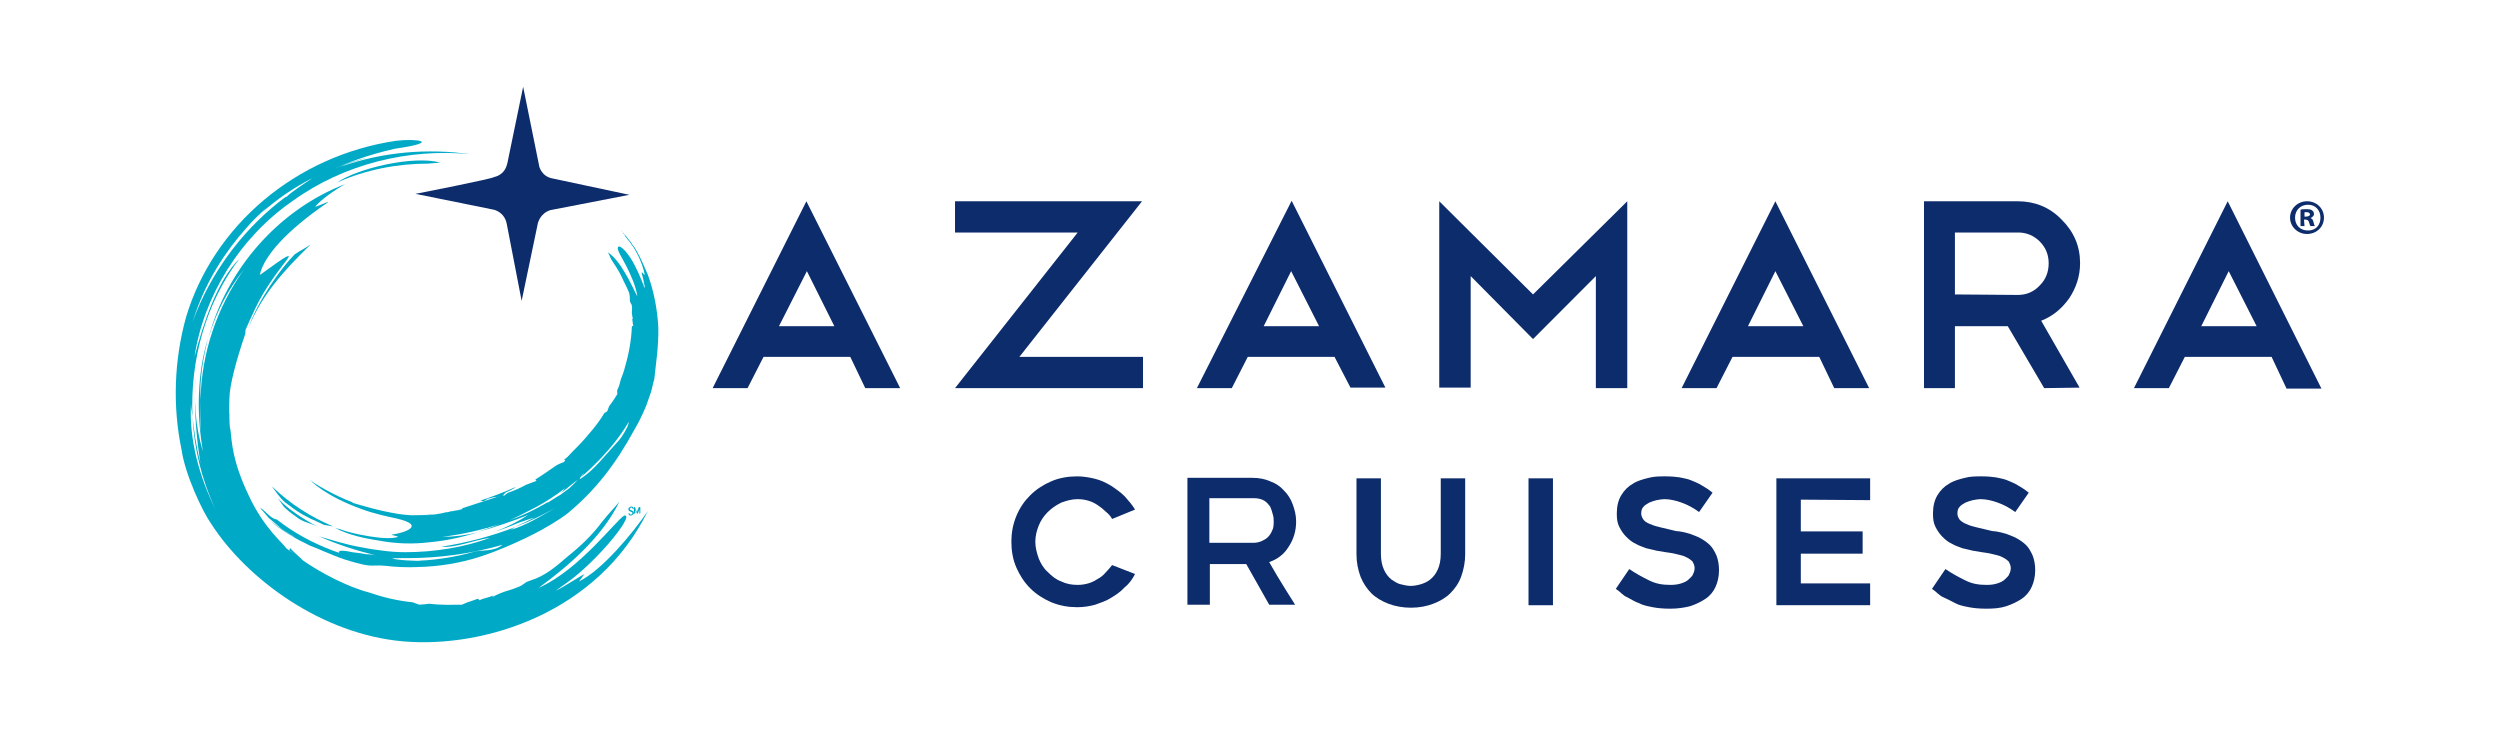 <svg width="120" height="35" viewBox="0 0 120 35" fill="none" xmlns="http://www.w3.org/2000/svg">
<path d="M54.482 27.552C54.363 27.79 54.195 28.028 53.98 28.194C53.788 28.408 53.573 28.551 53.333 28.694C53.118 28.837 52.831 28.932 52.567 29.027C52.304 29.098 52.017 29.146 51.706 29.146C51.275 29.146 50.868 29.074 50.461 28.908C50.078 28.741 49.743 28.527 49.455 28.242C49.168 27.956 48.953 27.623 48.785 27.242C48.618 26.862 48.546 26.434 48.546 26.005C48.546 25.577 48.618 25.173 48.785 24.768C48.953 24.364 49.168 24.055 49.455 23.769C49.743 23.483 50.078 23.269 50.461 23.103C50.844 22.936 51.275 22.865 51.706 22.865C51.993 22.865 52.28 22.913 52.567 22.984C52.855 23.055 53.094 23.174 53.333 23.317C53.549 23.46 53.788 23.626 53.98 23.817C54.171 24.031 54.339 24.221 54.482 24.459L53.381 24.911C53.309 24.768 53.19 24.649 53.07 24.554C52.95 24.435 52.831 24.34 52.687 24.245C52.543 24.15 52.4 24.078 52.232 24.031C52.065 23.983 51.897 23.959 51.73 23.959C51.442 23.959 51.203 24.031 50.94 24.126C50.7 24.245 50.485 24.388 50.293 24.578C50.102 24.768 49.958 24.982 49.862 25.22C49.767 25.458 49.695 25.72 49.695 26.005C49.695 26.267 49.767 26.553 49.862 26.814C49.958 27.052 50.102 27.29 50.293 27.457C50.485 27.647 50.676 27.814 50.94 27.909C51.179 28.028 51.442 28.075 51.73 28.075C51.897 28.075 52.065 28.051 52.232 28.004C52.4 27.956 52.543 27.885 52.687 27.79C52.831 27.718 52.974 27.599 53.07 27.48C53.19 27.361 53.285 27.242 53.381 27.124L54.482 27.552Z" fill="#0D2C6C"/>
<path d="M67.72 29.17C67.337 29.17 66.954 29.098 66.643 28.979C66.332 28.86 66.044 28.694 65.829 28.48C65.613 28.265 65.422 27.98 65.302 27.671C65.183 27.338 65.111 27.005 65.111 26.6V22.96H66.284V26.576C66.284 26.886 66.332 27.124 66.427 27.338C66.523 27.552 66.643 27.695 66.786 27.814C66.93 27.909 67.097 28.028 67.265 28.051C67.433 28.099 67.6 28.123 67.72 28.123C67.84 28.123 68.007 28.099 68.175 28.051C68.342 28.004 68.51 27.933 68.653 27.814C68.797 27.695 68.917 27.552 69.013 27.338C69.108 27.124 69.156 26.886 69.156 26.576V22.96H70.329V26.6C70.329 26.981 70.257 27.338 70.138 27.671C70.018 28.004 69.826 28.265 69.611 28.48C69.396 28.694 69.108 28.86 68.797 28.979C68.486 29.098 68.127 29.17 67.72 29.17Z" fill="#0D2C6C"/>
<path d="M74.542 29.051H73.369V22.96H74.542V29.051Z" fill="#0D2C6C"/>
<path d="M77.558 28.265L78.205 27.314C78.516 27.528 78.827 27.695 79.162 27.861C79.497 28.028 79.808 28.075 80.192 28.075C80.383 28.075 80.551 28.051 80.694 28.004C80.838 27.956 80.957 27.909 81.053 27.814C81.149 27.718 81.245 27.647 81.269 27.552C81.317 27.457 81.341 27.361 81.341 27.266C81.341 27.147 81.293 27.052 81.245 26.957C81.173 26.886 81.053 26.791 80.934 26.743C80.814 26.672 80.67 26.648 80.479 26.6C80.311 26.553 80.12 26.529 79.952 26.505C79.832 26.481 79.689 26.457 79.521 26.434C79.354 26.386 79.186 26.362 79.019 26.315C78.851 26.243 78.659 26.196 78.516 26.101C78.348 26.029 78.205 25.91 78.061 25.767C77.941 25.648 77.822 25.482 77.726 25.292C77.63 25.101 77.606 24.911 77.606 24.649C77.606 24.292 77.678 24.007 77.822 23.769C77.965 23.531 78.157 23.341 78.372 23.222C78.588 23.079 78.851 23.008 79.138 22.936C79.402 22.865 79.665 22.865 79.952 22.865C80.215 22.865 80.455 22.889 80.622 22.913C80.838 22.96 81.005 22.984 81.173 23.055C81.341 23.127 81.532 23.198 81.676 23.293C81.843 23.388 82.035 23.507 82.202 23.65L81.556 24.578C81.269 24.364 80.981 24.221 80.718 24.126C80.455 24.031 80.168 23.959 79.88 23.959C79.785 23.959 79.665 23.983 79.521 24.007C79.402 24.031 79.282 24.078 79.162 24.126C79.043 24.197 78.947 24.245 78.875 24.34C78.803 24.411 78.779 24.53 78.779 24.649C78.779 24.768 78.827 24.863 78.899 24.959C78.971 25.054 79.114 25.125 79.258 25.173C79.402 25.244 79.545 25.268 79.713 25.315L80.215 25.434C80.335 25.458 80.455 25.506 80.622 25.506C80.79 25.53 80.957 25.577 81.125 25.625C81.293 25.696 81.46 25.744 81.628 25.839C81.795 25.934 81.939 26.029 82.083 26.172C82.202 26.291 82.298 26.457 82.394 26.672C82.466 26.862 82.513 27.1 82.513 27.361C82.513 27.695 82.442 27.956 82.346 28.17C82.25 28.384 82.083 28.599 81.867 28.741C81.652 28.884 81.412 29.003 81.125 29.098C80.838 29.17 80.527 29.217 80.168 29.217C79.856 29.217 79.569 29.193 79.33 29.146C79.09 29.098 78.851 29.051 78.683 28.956C78.468 28.884 78.3 28.765 78.109 28.67C77.917 28.599 77.75 28.384 77.558 28.265Z" fill="#0D2C6C"/>
<path d="M86.439 23.983V25.506H89.407V26.576H86.439V28.004H89.767V29.051H85.266V22.96H89.767V24.007L86.439 23.983Z" fill="#0D2C6C"/>
<path d="M92.735 28.265L93.381 27.314C93.692 27.528 94.004 27.695 94.339 27.861C94.674 28.028 94.985 28.075 95.368 28.075C95.559 28.075 95.727 28.051 95.871 28.004C96.014 27.956 96.134 27.909 96.23 27.814C96.326 27.718 96.421 27.647 96.445 27.552C96.493 27.457 96.517 27.361 96.517 27.266C96.517 27.147 96.469 27.052 96.421 26.957C96.35 26.886 96.23 26.791 96.11 26.743C95.99 26.672 95.847 26.648 95.655 26.6C95.488 26.553 95.296 26.529 95.129 26.505C95.009 26.481 94.865 26.457 94.698 26.434C94.53 26.386 94.363 26.362 94.195 26.315C94.028 26.243 93.836 26.196 93.692 26.101C93.525 26.029 93.381 25.91 93.238 25.767C93.118 25.648 92.998 25.482 92.903 25.292C92.807 25.101 92.783 24.911 92.783 24.649C92.783 24.292 92.855 24.007 92.998 23.769C93.142 23.531 93.333 23.341 93.549 23.222C93.764 23.079 94.028 23.008 94.315 22.936C94.578 22.865 94.841 22.865 95.129 22.865C95.416 22.865 95.631 22.889 95.799 22.913C96.014 22.96 96.182 22.984 96.35 23.055C96.517 23.127 96.709 23.198 96.852 23.293C97.02 23.388 97.211 23.507 97.379 23.65L96.733 24.578C96.445 24.364 96.158 24.221 95.895 24.126C95.631 24.031 95.344 23.959 95.057 23.959C94.961 23.959 94.841 23.983 94.698 24.007C94.578 24.031 94.458 24.078 94.339 24.126C94.219 24.197 94.123 24.245 94.052 24.34C93.98 24.411 93.956 24.53 93.956 24.649C93.956 24.768 94.004 24.863 94.075 24.959C94.147 25.03 94.291 25.125 94.434 25.173C94.578 25.244 94.722 25.268 94.889 25.315L95.392 25.434C95.512 25.458 95.631 25.506 95.799 25.506C95.966 25.53 96.134 25.577 96.302 25.625C96.469 25.696 96.637 25.744 96.804 25.839C96.972 25.934 97.115 26.029 97.259 26.172C97.379 26.291 97.475 26.457 97.57 26.672C97.642 26.862 97.69 27.1 97.69 27.361C97.69 27.695 97.618 27.956 97.522 28.17C97.427 28.384 97.259 28.599 97.044 28.741C96.828 28.884 96.589 29.003 96.302 29.098C96.014 29.193 95.703 29.217 95.344 29.217C95.033 29.217 94.746 29.193 94.506 29.146C94.267 29.098 94.028 29.051 93.86 28.956C93.692 28.86 93.477 28.765 93.285 28.67C93.094 28.599 92.926 28.384 92.735 28.265Z" fill="#0D2C6C"/>
<path d="M58.073 29.027H56.996V22.936H60.108C60.419 22.936 60.706 22.984 60.969 23.103C61.233 23.198 61.448 23.341 61.616 23.531C61.807 23.721 61.951 23.936 62.047 24.197C62.142 24.459 62.214 24.721 62.214 25.03C62.214 25.482 62.095 25.886 61.855 26.243C61.64 26.6 61.328 26.838 60.922 26.981C61.328 27.718 62.166 29.027 62.166 29.027H60.922L59.821 27.076H58.073V29.027ZM58.073 26.053H60.203C60.299 26.053 60.419 26.029 60.539 25.982C60.634 25.934 60.754 25.886 60.85 25.791C60.922 25.72 61.017 25.601 61.065 25.458C61.137 25.339 61.137 25.173 61.137 25.006C61.137 24.935 61.137 24.816 61.089 24.673C61.065 24.554 61.017 24.435 60.969 24.316C60.898 24.221 60.802 24.102 60.682 24.031C60.562 23.959 60.395 23.912 60.179 23.912H58.049V26.053C58.073 26.053 58.073 26.053 58.073 26.053Z" fill="#0D2C6C"/>
<path d="M40.814 17.131H36.649L35.883 18.63H34.207L38.707 9.661L43.208 18.63H41.532L40.814 17.131ZM37.391 15.656H40.048L38.731 13.015L37.391 15.656Z" fill="#0D2C6C"/>
<path d="M51.73 11.16H45.841V9.661H54.818L48.929 17.131H54.865V18.63H45.841L51.73 11.16Z" fill="#0D2C6C"/>
<path d="M64.058 17.131H59.892L59.126 18.63H57.451L61.999 9.637L66.499 18.606H64.823L64.058 17.131ZM60.658 15.656H63.315L61.975 13.015L60.658 15.656Z" fill="#0D2C6C"/>
<path d="M70.593 13.253V18.606H69.084V9.661L73.585 14.133L78.109 9.661V18.63H76.601V13.253L73.585 16.275L70.593 13.253Z" fill="#0D2C6C"/>
<path d="M87.325 17.131H83.16L82.394 18.63H80.718L85.218 9.661L89.719 18.63H88.043L87.325 17.131ZM83.902 15.656H86.559L85.218 13.015L83.902 15.656Z" fill="#0D2C6C"/>
<path d="M98.121 18.63L96.373 15.656H93.836V18.63H92.352V9.661H96.852C97.666 9.661 98.384 9.946 98.959 10.541C99.557 11.136 99.844 11.826 99.844 12.635C99.844 13.253 99.653 13.824 99.318 14.324C98.959 14.823 98.528 15.18 97.977 15.395L99.82 18.606L98.121 18.63ZM96.876 11.16H93.836V14.133L96.852 14.157C97.259 14.157 97.618 14.015 97.905 13.705C98.193 13.42 98.336 13.063 98.336 12.635C98.336 12.23 98.193 11.873 97.905 11.588C97.618 11.302 97.259 11.16 96.876 11.16Z" fill="#0D2C6C"/>
<path d="M109.037 17.131H104.871L104.105 18.63H102.43L106.93 9.661L111.43 18.654H109.755L109.037 17.131ZM105.661 15.656H108.318L106.978 13.015L105.661 15.656Z" fill="#0D2C6C"/>
<path d="M111.55 10.446C111.55 10.898 111.191 11.231 110.736 11.231C110.281 11.231 109.922 10.874 109.922 10.446C109.922 10.018 110.281 9.661 110.736 9.661C111.215 9.661 111.55 10.018 111.55 10.446ZM110.162 10.446C110.162 10.803 110.401 11.064 110.784 11.064C111.167 11.064 111.382 10.803 111.382 10.446C111.382 10.089 111.143 9.827 110.784 9.827C110.425 9.827 110.162 10.089 110.162 10.446ZM110.616 10.85H110.425V10.065C110.497 10.041 110.592 10.041 110.736 10.041C110.88 10.041 110.952 10.065 110.999 10.113C111.047 10.16 111.071 10.208 111.071 10.279C111.071 10.351 110.999 10.422 110.904 10.47C110.975 10.493 111.023 10.541 111.047 10.66C111.071 10.779 111.095 10.826 111.119 10.85H110.904C110.88 10.826 110.856 10.755 110.832 10.66C110.808 10.589 110.76 10.541 110.664 10.541H110.592L110.616 10.85ZM110.616 10.398H110.688C110.784 10.398 110.88 10.351 110.88 10.303C110.88 10.232 110.832 10.184 110.712 10.184H110.616V10.398Z" fill="#0D2C6C"/>
<path d="M19.94 9.304L23.698 10.065C23.698 10.065 24.201 10.16 24.321 10.731L25.039 14.443L25.829 10.66V10.684C25.829 10.684 25.925 10.255 26.403 10.089L30.209 9.351L26.523 8.566C25.996 8.471 25.877 7.995 25.877 7.948L25.111 4.165L24.345 7.876V7.853C24.225 8.424 23.722 8.495 23.722 8.495C23.722 8.566 19.964 9.304 19.94 9.304Z" fill="#0D2C6C"/>
<path d="M11.921 15.751C12.567 14.157 13.597 13.015 14.913 11.731C14.65 11.921 14.387 12.04 14.147 12.206C13.501 12.849 12.376 14.419 11.921 15.751Z" fill="#00AAC7"/>
<path d="M20.562 7.853L21.137 7.805C19.868 7.448 17.187 8.067 16.182 8.757C17.594 8.138 19.078 7.853 20.562 7.853Z" fill="#00AAC7"/>
<path d="M11.801 10.945C11.969 10.779 12.113 10.613 12.28 10.446C12.136 10.613 11.969 10.755 11.801 10.945Z" fill="#00AAC7"/>
<path d="M12.591 10.16C12.519 10.232 12.448 10.303 12.376 10.374C12.424 10.303 12.495 10.256 12.591 10.16Z" fill="#00AAC7"/>
<path d="M27.792 27.909L28.055 27.552C27.816 27.671 27.074 28.17 26.667 28.361C26.834 28.242 27.026 28.099 27.217 28.004C27.074 28.075 26.954 28.147 26.834 28.218C28.342 27.338 30.545 24.673 29.97 24.744C29.611 24.911 27.84 27.338 25.853 28.218C27.289 27.171 28.917 25.767 29.731 24.078C29.443 24.435 29.276 24.578 28.893 25.054C28.438 25.672 27.864 26.22 27.265 26.695C26.691 27.195 26.164 27.647 25.47 27.861L25.278 27.932C25.159 28.004 25.063 28.099 24.943 28.147C24.393 28.384 24.249 28.337 23.651 28.646C23.627 28.622 23.651 28.599 23.698 28.575C23.507 28.67 23.196 28.718 23.004 28.813C22.98 28.765 22.956 28.741 22.932 28.741L22.597 28.86C22.406 28.908 22.238 29.003 22.166 29.027C21.664 29.027 21.185 29.051 20.587 28.979C20.515 29.003 20.299 29.003 20.132 29.027L19.797 28.908C19.078 28.837 18.384 28.67 17.69 28.432C16.685 28.17 15.368 27.48 14.554 26.909C14.339 26.695 14.123 26.529 13.908 26.291C13.932 26.362 13.908 26.362 13.884 26.41C13.98 26.481 14.099 26.576 14.219 26.648C14.027 26.529 13.86 26.41 13.74 26.315C13.597 26.077 12.663 25.363 11.921 23.745C11.155 22.127 11.131 21.247 11.059 20.605C11.011 20.533 11.011 20.034 11.011 19.891C10.987 19.653 11.011 19.391 11.011 19.154C11.011 18.487 11.37 17.203 11.777 16.013C11.777 15.918 11.777 15.823 11.801 15.799C11.945 15.466 12.089 15.156 12.232 14.847C12.735 13.777 13.429 12.92 13.788 12.444C14.243 11.826 12.4 13.301 12.472 13.182C12.687 12.254 13.788 11.065 15.607 9.804C16.11 9.494 15.177 9.946 15.129 9.922C15.368 9.613 16.062 9.114 16.589 8.828C13.357 10.065 10.868 12.944 10.006 16.227C10.365 14.99 10.963 13.872 11.706 12.944C10.413 14.752 9.671 16.941 9.623 19.201C9.623 21.604 9.575 20.866 9.623 19.201C9.575 18.202 9.743 17.226 9.982 16.227C9.455 17.988 9.431 19.891 9.743 21.675C9.384 20.51 9.264 19.13 9.431 17.797C9.336 18.654 9.336 19.558 9.408 20.438C9.455 21.104 9.551 21.794 9.623 22.246C9.408 21.39 9.312 20.676 9.24 19.986C9.312 21.509 9.671 23.008 10.341 24.435C9.575 22.913 9.072 21.104 9.168 19.391C9.168 19.605 9.216 19.772 9.24 19.986C9.12 17.274 9.886 14.538 11.49 12.421C10.437 13.444 9.743 15.561 9.336 17.131C9.767 14.229 11.514 11.398 14.027 9.661C16.517 7.853 19.653 7.115 22.573 7.401C20.515 7.115 18.408 7.282 16.373 7.995C16.733 7.829 17.187 7.71 17.618 7.567C16.78 7.781 15.966 8.091 15.2 8.519C16.397 7.876 17.666 7.424 18.959 7.139C21.257 6.806 19.964 6.639 19.007 6.758C14.195 7.472 10.245 10.826 8.929 15.228C8.354 17.298 8.282 19.51 8.713 21.58C8.881 22.77 9.719 24.554 10.126 25.125C11.849 27.814 15.464 30.454 19.366 30.787C23.267 31.12 28.701 29.407 31.095 24.53C30.401 25.553 28.917 27.361 27.792 27.909ZM9.408 14.966C9.934 13.467 10.796 12.088 11.825 10.945C12.328 10.351 12.926 9.851 13.501 9.399C13.166 9.637 12.879 9.899 12.567 10.208C13.286 9.566 14.075 9.018 15.009 8.543C14.65 8.78 13.884 9.28 13.74 9.47C13.836 9.399 13.932 9.351 14.027 9.256C13.932 9.328 13.812 9.399 13.716 9.47V9.447C11.825 10.85 10.317 12.801 9.431 14.966C9.048 15.942 9.12 15.847 9.408 14.966Z" fill="#00AAC7"/>
<path d="M16.565 26.862C15.919 26.648 15.057 26.243 14.889 26.196C14.195 25.863 13.525 25.482 12.95 24.982C13.429 25.339 13.908 25.696 14.434 25.934C14.219 25.863 14.075 25.72 13.884 25.625C13.716 25.506 13.525 25.411 13.381 25.268C13.214 25.125 13.07 25.006 12.902 24.863C12.759 24.697 12.615 24.53 12.472 24.364C12.591 24.435 12.759 24.578 12.902 24.721C13.046 24.863 13.214 24.935 13.286 24.935C14.099 25.577 15.033 26.077 15.99 26.434C16.948 26.791 17.929 27.005 18.911 27.076C18.719 27.124 18.432 27.147 17.953 27.147C17.618 27.171 17.187 27.052 16.565 26.862Z" fill="#00AAC7"/>
<path d="M23.698 25.197C23.842 25.125 24.01 25.054 24.153 25.006C24.01 25.078 23.842 25.125 23.698 25.197Z" fill="#00AAC7"/>
<path d="M15.224 25.268C14.865 25.101 14.698 25.101 14.363 24.911C14.195 24.792 13.86 24.554 13.716 24.411C13.573 24.292 13.453 24.055 13.333 23.912C13.812 24.435 14.506 24.887 15.224 25.268Z" fill="#00AAC7"/>
<path d="M27.385 21.913C27.361 21.89 27.361 21.89 27.385 21.866C27.409 21.842 27.409 21.818 27.409 21.818C27.624 21.652 27.792 21.485 27.983 21.342C27.935 21.39 27.911 21.461 27.887 21.509C27.672 21.675 27.576 21.652 27.385 21.913Z" fill="#00AAC7"/>
<path d="M23.507 25.268C23.435 25.315 23.387 25.339 23.339 25.339H23.315C23.387 25.292 23.435 25.268 23.507 25.268Z" fill="#00AAC7"/>
<path d="M27.145 22.104C27.122 22.08 27.098 22.056 27.074 22.056C27.193 21.985 27.289 21.89 27.433 21.818C27.433 21.842 27.409 21.866 27.409 21.866C27.337 21.937 27.193 22.008 27.145 22.104Z" fill="#00AAC7"/>
<path d="M24.297 23.626C24.225 23.674 24.177 23.745 24.129 23.793C24.01 23.817 23.914 23.864 23.77 23.864C23.627 23.864 23.531 23.936 23.411 23.936C23.363 23.983 23.291 24.007 23.22 24.055C23.148 24.055 23.1 24.031 23.052 24.031C23.627 23.84 24.201 23.626 24.776 23.365C24.632 23.483 24.464 23.555 24.297 23.626Z" fill="#00AAC7"/>
<path d="M28.055 21.271C28.294 21.057 28.534 20.819 28.749 20.581C28.534 20.866 28.366 21.128 28.055 21.271Z" fill="#00AAC7"/>
<path d="M20.203 24.84C20.084 24.792 19.94 24.768 19.773 24.744C20.587 24.744 21.4 24.625 22.19 24.435C21.544 24.649 20.587 24.649 20.203 24.84Z" fill="#00AAC7"/>
<path d="M27.385 21.866C27.385 21.842 27.409 21.818 27.409 21.818C27.385 21.818 27.385 21.842 27.385 21.866Z" fill="#00AAC7"/>
<path d="M18.384 25.863C18.36 25.863 18.312 25.863 18.312 25.839C18.528 25.863 18.767 25.863 18.959 25.863C18.791 25.886 18.6 25.886 18.384 25.863Z" fill="#00AAC7"/>
<path d="M15.99 25.268L15.559 25.197L15.2 25.03C15.081 24.959 14.961 24.935 14.841 24.863L14.482 24.673C14.195 24.506 13.932 24.292 13.668 24.102C13.429 23.888 13.238 23.602 13.046 23.341C13.908 24.174 14.913 24.816 15.99 25.268Z" fill="#00AAC7"/>
<path d="M20.251 25.839L20.108 25.863C20.227 25.839 20.323 25.815 20.467 25.791C20.419 25.791 20.323 25.815 20.251 25.839Z" fill="#00AAC7"/>
<path d="M31.598 15.704C31.55 14.823 31.382 13.967 31.095 13.182C30.928 12.801 30.76 12.397 30.569 12.064C30.521 11.992 30.473 11.873 30.401 11.802C30.329 11.731 30.305 11.635 30.233 11.564C30.162 11.493 30.114 11.398 30.042 11.326C29.994 11.279 29.97 11.255 29.946 11.207C29.898 11.16 29.874 11.136 29.802 11.065C29.826 11.088 29.85 11.136 29.874 11.136L29.922 11.207C29.97 11.255 29.994 11.279 29.994 11.326C30.066 11.398 30.114 11.493 30.186 11.564C30.257 11.635 30.305 11.754 30.377 11.826C30.449 11.921 30.497 12.016 30.545 12.111C30.76 12.492 30.904 12.92 30.951 13.206L30.808 13.063C30.784 13.134 30.856 13.277 30.88 13.42C30.904 13.562 30.951 13.729 30.951 13.824C30.88 13.753 30.88 13.634 30.856 13.515C30.88 13.586 30.88 13.658 30.904 13.729C30.76 13.348 30.521 12.777 30.257 12.373C29.994 11.969 29.707 11.731 29.659 11.873C29.611 12.016 29.85 12.349 30.066 12.777C30.281 13.206 30.521 13.729 30.593 14.229C30.401 13.872 30.233 13.467 29.994 13.087C29.779 12.706 29.491 12.325 29.18 12.111C29.276 12.278 29.3 12.421 29.443 12.611C29.635 12.896 29.802 13.182 29.946 13.515C30.018 13.658 30.09 13.8 30.162 13.967C30.233 14.11 30.233 14.276 30.233 14.443L30.257 14.514C30.281 14.586 30.329 14.609 30.329 14.681C30.353 14.823 30.329 14.895 30.329 14.99C30.329 15.085 30.353 15.156 30.377 15.323C30.353 15.323 30.353 15.323 30.329 15.299C30.377 15.371 30.353 15.513 30.401 15.632C30.377 15.632 30.329 15.656 30.329 15.68C30.305 16.322 30.186 16.988 29.994 17.631C29.946 17.845 29.874 18.012 29.802 18.202C29.755 18.368 29.731 18.535 29.635 18.701C29.611 18.773 29.635 18.892 29.635 18.916C29.515 19.106 29.396 19.296 29.228 19.51C29.228 19.558 29.18 19.629 29.156 19.724C29.108 19.772 29.084 19.796 29.013 19.82C28.845 20.105 28.654 20.367 28.438 20.628C28.223 20.89 27.959 21.2 27.696 21.461C27.433 21.723 27.193 21.961 27.074 22.175C26.954 22.223 26.81 22.27 26.667 22.365C26.355 22.579 26.02 22.817 25.709 23.008C25.685 23.055 25.733 23.055 25.757 23.079C25.59 23.15 25.422 23.198 25.254 23.269C24.991 23.412 24.68 23.555 24.393 23.65C24.321 23.698 24.273 23.721 24.201 23.793C24.153 23.769 24.105 23.769 24.034 23.793C23.914 23.84 23.818 23.864 23.674 23.912C23.363 24.007 22.813 24.197 22.214 24.388C22.166 24.435 22.142 24.459 22.119 24.459C21.951 24.506 21.759 24.53 21.616 24.554C21.544 24.578 21.496 24.578 21.448 24.602C21.472 24.602 21.472 24.578 21.472 24.578C20.658 24.792 19.797 24.768 19.15 24.673C18.217 24.53 17.307 24.245 16.972 24.15C16.948 24.15 16.924 24.126 16.9 24.102C16.11 23.817 14.961 23.15 14.841 23.008C14.937 23.103 15.631 23.817 17.355 24.435C18.001 24.673 18.6 24.792 19.03 24.887C20.491 25.22 19.39 25.577 18.887 25.648C18.6 25.672 19.102 25.72 19.102 25.767C18.6 25.982 16.804 25.601 16.349 25.411C16.278 25.387 16.158 25.363 16.086 25.339C16.756 25.696 17.498 25.839 18.241 25.958C19.03 26.101 19.82 26.124 20.61 26.029C21.4 25.958 22.166 25.791 22.932 25.553C22.358 25.696 21.783 25.767 21.233 25.767C22.238 25.648 23.244 25.411 24.225 25.078C24.728 24.863 25.23 24.602 25.733 24.34C26.212 24.078 26.691 23.769 27.122 23.436C27.05 23.507 27.002 23.602 26.906 23.674C27.074 23.555 27.217 23.436 27.361 23.317C27.505 23.198 27.672 23.079 27.816 22.96C27.887 22.889 27.959 22.77 28.031 22.698C28.007 22.746 27.959 22.817 27.911 22.889C28.821 22.08 29.635 21.2 30.209 20.2C30.162 20.272 30.162 20.343 30.162 20.391L30.233 20.224C30.186 20.296 30.162 20.343 30.138 20.414C30.138 20.462 30.114 20.486 30.066 20.581C29.922 20.866 29.755 21.104 29.587 21.271C29.013 21.89 28.534 22.532 27.935 22.936C27.792 23.032 27.816 23.008 27.864 22.913L27.768 22.984C27.576 23.198 27.409 23.388 27.169 23.555C27.05 23.626 26.93 23.745 26.786 23.817C26.667 23.888 26.523 23.983 26.403 24.055L26.26 24.15L26.331 24.078C25.661 24.483 24.943 24.816 24.225 25.054C23.794 25.244 23.363 25.387 22.932 25.529C23.746 25.315 24.56 25.03 25.35 24.721C24.871 25.03 24.321 25.315 23.722 25.529C24.105 25.411 24.488 25.268 24.871 25.101C25.159 25.006 25.47 24.887 25.685 24.84C25.494 24.911 25.326 25.006 25.183 25.078C25.015 25.149 24.871 25.22 24.728 25.292C25.374 25.054 25.996 24.744 26.643 24.388C25.973 24.768 25.254 25.22 24.512 25.434C24.584 25.387 24.68 25.339 24.752 25.292C23.579 25.744 22.406 26.053 21.185 26.243C21.855 26.315 22.789 25.91 23.531 25.815C22.286 26.267 20.874 26.505 19.461 26.505C19.102 26.505 18.743 26.481 18.384 26.434C18.193 26.41 18.025 26.386 17.858 26.362L17.594 26.315L17.331 26.267C16.637 26.148 15.966 25.934 15.32 25.744C16.206 26.148 17.139 26.434 18.097 26.672C17.905 26.624 17.714 26.6 17.498 26.6C17.666 26.648 17.834 26.672 18.001 26.672C18.169 26.695 18.336 26.743 18.504 26.743C18.839 26.791 19.174 26.791 19.533 26.791C21.089 26.791 22.645 26.576 24.129 26.148C23.89 26.338 23.627 26.386 23.411 26.41C23.196 26.434 22.98 26.434 22.765 26.481C21.783 26.767 20.706 26.909 19.725 26.933C20.036 26.909 20.371 26.886 20.682 26.862C20.036 26.933 19.485 26.933 18.815 26.814C18.911 26.791 19.078 26.791 19.222 26.791C19.366 26.791 19.485 26.767 19.557 26.743C19.102 26.743 18.648 26.719 18.193 26.672C17.977 26.648 17.738 26.624 17.546 26.6C17.331 26.553 17.092 26.529 16.9 26.505C15.847 26.267 16.326 26.695 16.78 26.814C17.044 26.886 17.331 26.933 17.594 27.005C17.858 27.052 18.121 27.1 18.408 27.147C18.959 27.219 19.509 27.242 20.036 27.219C21.089 27.195 22.095 27.028 23.052 26.719C24.081 26.386 25.23 25.839 25.637 25.625C26.068 25.411 26.882 24.935 27.265 24.625C28.582 23.531 29.539 22.294 30.449 20.628C30.664 20.272 30.856 19.867 31.023 19.463C31.095 19.249 31.167 19.058 31.239 18.844C31.311 18.63 31.334 18.416 31.406 18.202C31.478 17.488 31.622 16.608 31.598 15.704Z" fill="#00AAC7"/>
<path d="M30.186 24.388C30.186 24.364 30.209 24.364 30.233 24.34C30.257 24.316 30.281 24.316 30.305 24.316C30.329 24.316 30.377 24.316 30.377 24.34C30.377 24.364 30.425 24.388 30.425 24.411L30.377 24.435C30.377 24.411 30.353 24.411 30.353 24.388C30.329 24.388 30.329 24.364 30.305 24.364C30.281 24.364 30.281 24.364 30.257 24.388C30.233 24.411 30.233 24.411 30.233 24.435C30.233 24.459 30.257 24.483 30.281 24.483L30.329 24.507C30.353 24.507 30.377 24.53 30.401 24.554C30.425 24.578 30.425 24.602 30.425 24.625C30.425 24.649 30.425 24.673 30.401 24.673C30.401 24.697 30.377 24.697 30.353 24.721C30.329 24.744 30.305 24.744 30.281 24.744C30.233 24.744 30.209 24.744 30.209 24.721C30.186 24.697 30.162 24.673 30.162 24.649L30.209 24.625C30.209 24.649 30.209 24.649 30.233 24.673C30.257 24.697 30.257 24.697 30.281 24.697C30.305 24.697 30.329 24.697 30.329 24.673C30.353 24.673 30.353 24.649 30.353 24.625C30.353 24.602 30.329 24.578 30.305 24.578L30.257 24.554C30.233 24.554 30.209 24.53 30.186 24.507C30.162 24.483 30.162 24.459 30.162 24.435C30.162 24.388 30.162 24.388 30.186 24.388Z" fill="#00AAC7"/>
<path d="M30.736 24.34V24.649H30.688V24.459L30.616 24.649H30.569L30.497 24.459V24.649H30.425V24.34H30.473L30.569 24.578L30.664 24.34H30.736Z" fill="#00AAC7"/>
</svg>
